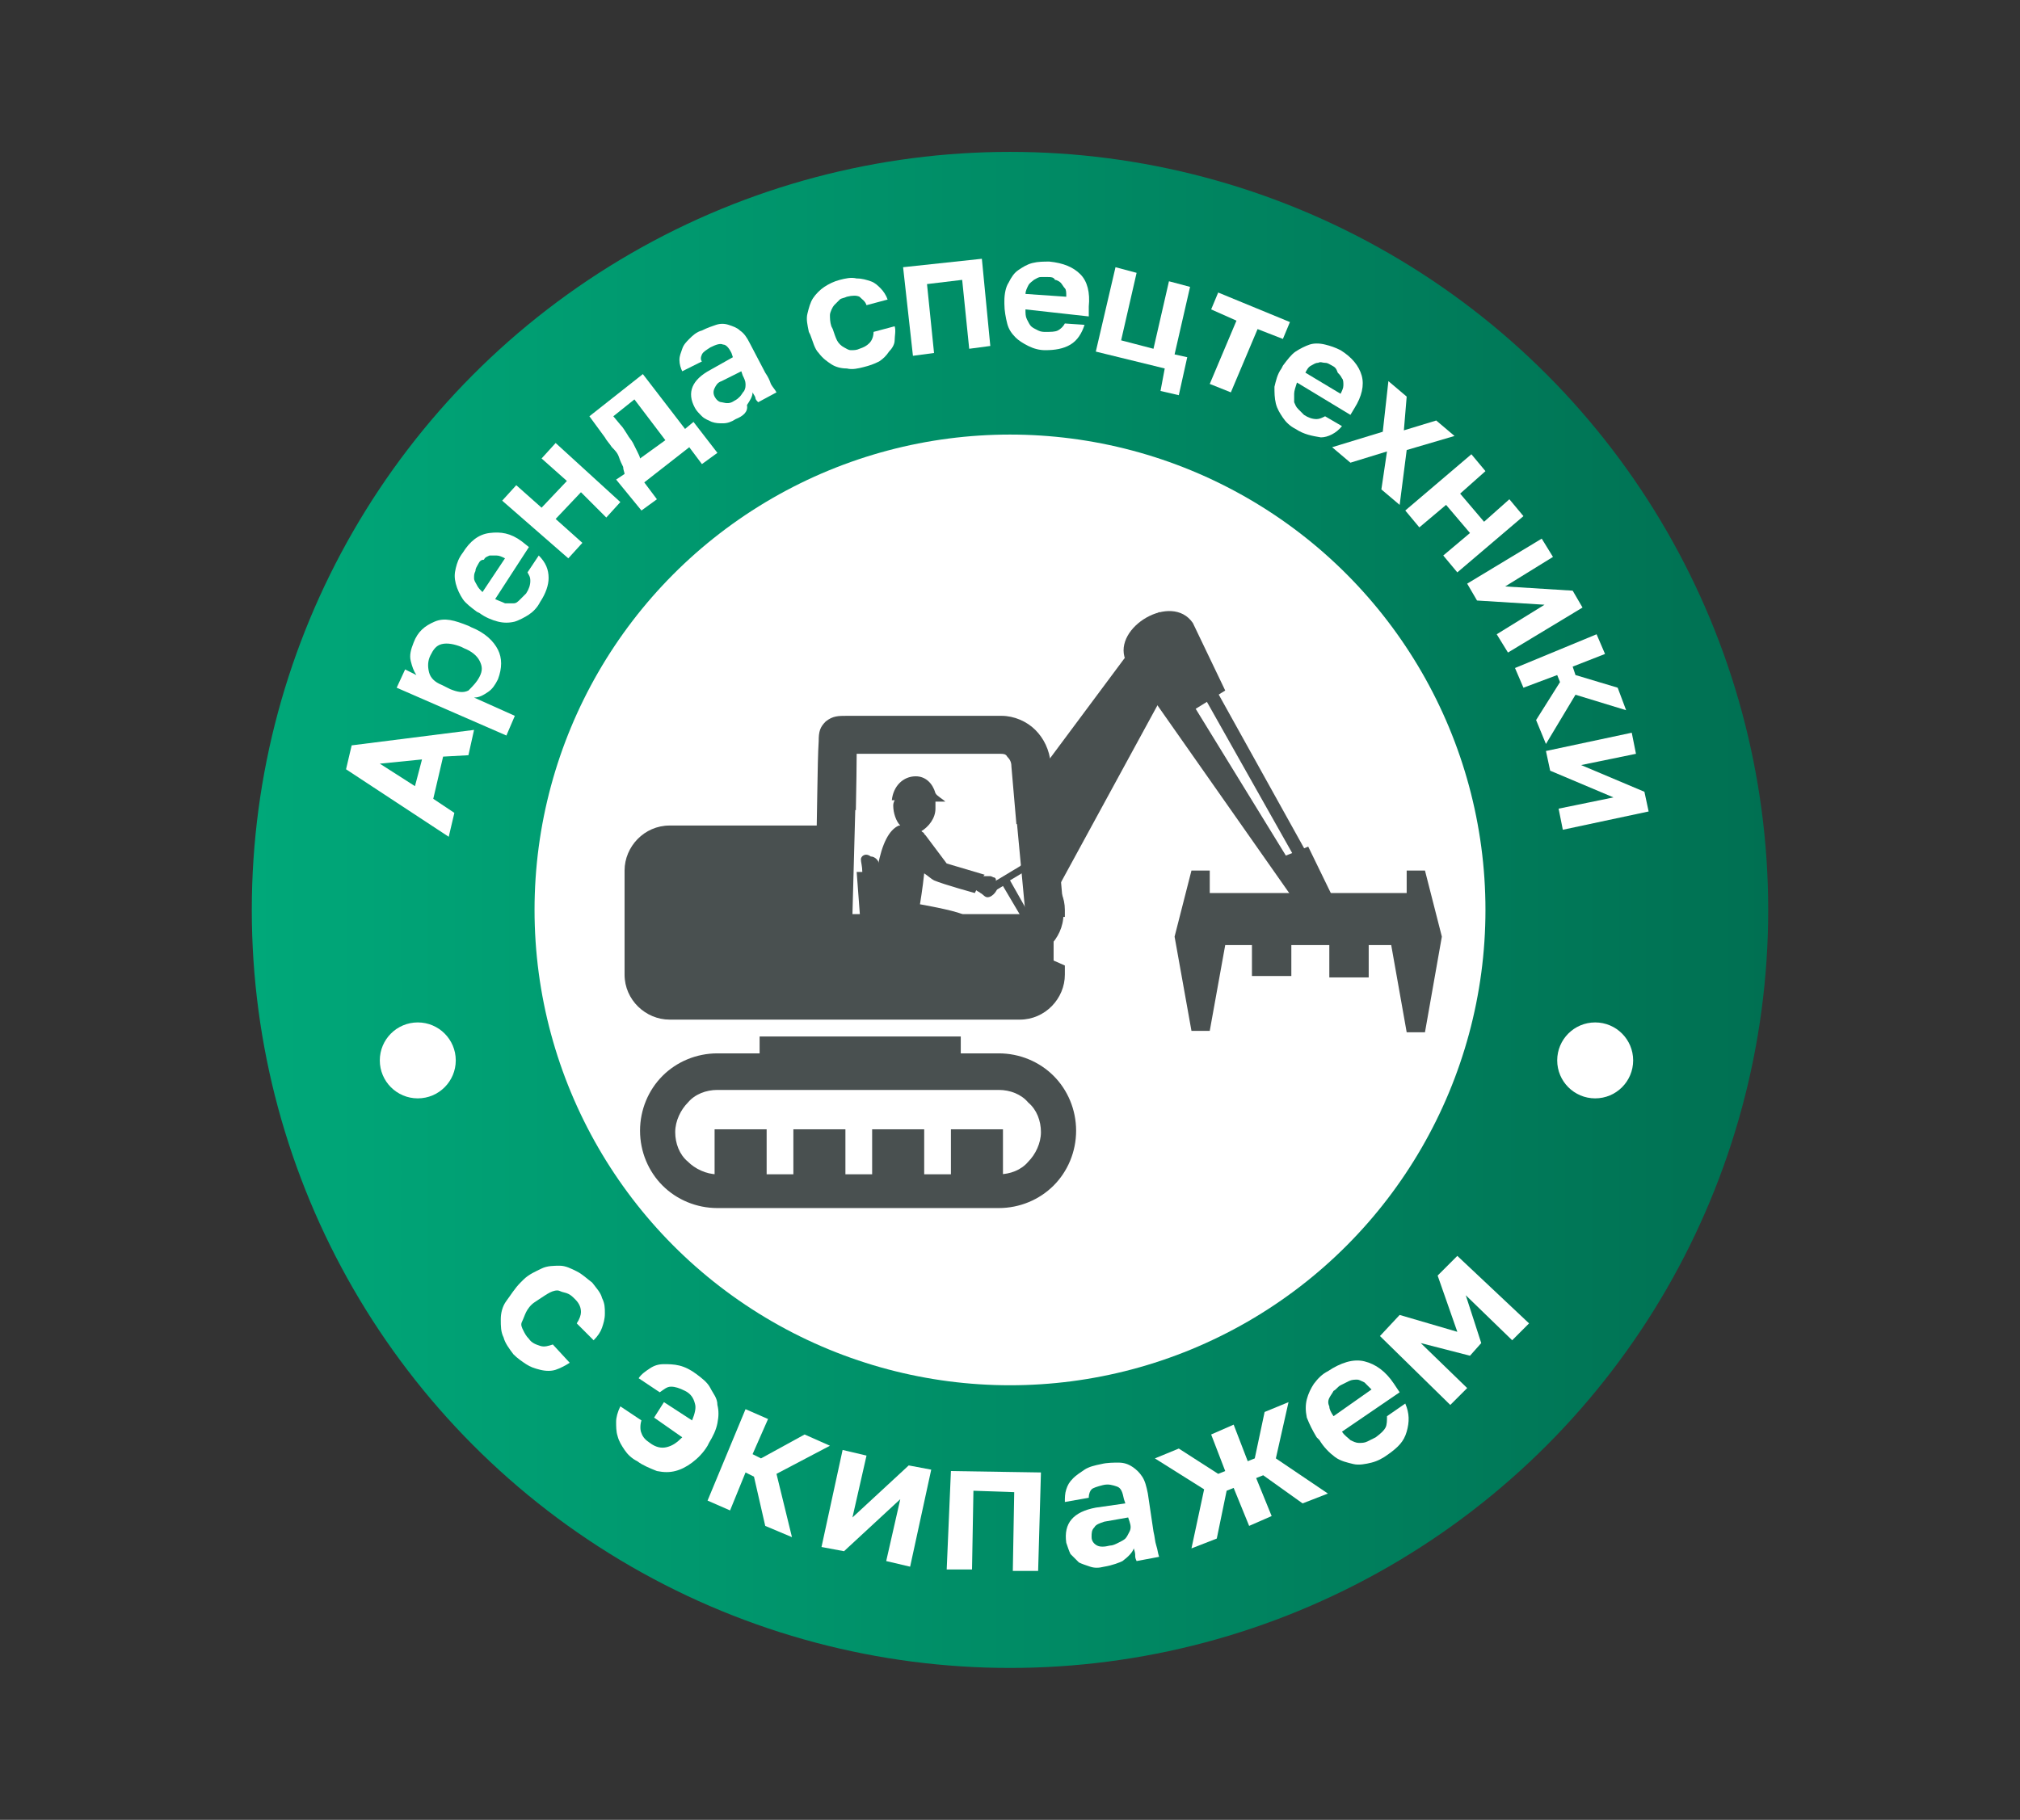 <?xml version="1.0" encoding="UTF-8"?> <svg xmlns="http://www.w3.org/2000/svg" xmlns:xlink="http://www.w3.org/1999/xlink" version="1.1" id="Слой_1" x="0px" y="0px" viewBox="0 0 143.6 129.4" style="enable-background:new 0 0 143.6 129.4;" xml:space="preserve"><rect x="0" y="0" width="143.6" height="129.4" fill="#333333" stroke="none"/> <style type="text/css"> .st0{fill:url(#SVGID_1_);} .st1{fill:#FFFFFF;} .st2{fill-rule:evenodd;clip-rule:evenodd;fill:#495050;} .st3{fill:#495050;} .st4{fill-rule:evenodd;clip-rule:evenodd;fill:#FFFFFF;} </style> <g> <g> <linearGradient id="SVGID_1_" gradientUnits="userSpaceOnUse" x1="17.942" y1="64.7" x2="125.658" y2="64.7"> <stop offset="0" style="stop-color:#00A879"></stop> <stop offset="1" style="stop-color:#007052"></stop> </linearGradient> <circle class="st0" cx="71.8" cy="64.7" r="53.9"></circle> <circle class="st1" cx="71.8" cy="64.7" r="33.8"></circle> <g> <path class="st1" d="M31.5,53.8l-0.7,3l1.5,1l-0.4,1.7l-7.3-4.8l0.4-1.7l8.7-1.1l-0.4,1.8L31.5,53.8z M29.5,55.9L30,54l-3,0.3 L29.5,55.9z"></path> <path class="st1" d="M28.2,48.9l0.6-1.3l0.8,0.4c-0.2-0.3-0.3-0.6-0.4-1s0-0.8,0.2-1.3c0.3-0.8,0.8-1.2,1.5-1.5s1.4-0.1,2.4,0.3 l0.2,0.1c1,0.4,1.6,1,1.9,1.6c0.3,0.6,0.3,1.3,0,2.1c-0.2,0.4-0.4,0.7-0.7,0.9c-0.3,0.2-0.6,0.4-1,0.4l2.9,1.3l-0.6,1.4 L28.2,48.9z M34.1,48.1c0.2-0.4,0.2-0.7,0-1.1c-0.2-0.4-0.6-0.7-1.1-0.9l-0.2-0.1c-0.5-0.2-1-0.3-1.4-0.2 c-0.4,0.1-0.6,0.4-0.8,0.8c-0.2,0.4-0.2,0.8-0.1,1.2c0.1,0.4,0.4,0.7,0.9,0.9l0.6,0.3c0.5,0.2,0.9,0.3,1.3,0.1 C33.6,48.8,33.9,48.5,34.1,48.1z"></path> <path class="st1" d="M38.4,42.8c-0.2,0.4-0.5,0.7-0.8,0.9c-0.3,0.2-0.7,0.4-1,0.5c-0.4,0.1-0.8,0.1-1.2,0 c-0.4-0.1-0.9-0.3-1.3-0.6l-0.2-0.1c-0.4-0.3-0.8-0.6-1-0.9c-0.2-0.3-0.4-0.7-0.5-1.1c-0.1-0.4-0.1-0.7,0-1.1 c0.1-0.4,0.2-0.7,0.5-1.1c0.5-0.8,1.1-1.3,1.9-1.4s1.5,0,2.3,0.6l0.5,0.4l-2.4,3.7c0.2,0.1,0.5,0.2,0.7,0.3c0.2,0,0.4,0,0.6,0 c0.2,0,0.3-0.1,0.5-0.3c0.1-0.1,0.3-0.3,0.4-0.4c0.2-0.3,0.3-0.6,0.3-0.9s-0.1-0.4-0.2-0.6l0.8-1.2c0.5,0.5,0.7,1,0.7,1.6 C39,41.6,38.8,42.2,38.4,42.8z M34,40.1c-0.1,0.2-0.2,0.3-0.2,0.5c-0.1,0.2-0.1,0.3-0.1,0.5c0,0.2,0.1,0.3,0.2,0.5 c0.1,0.2,0.2,0.3,0.4,0.5l1.6-2.4c-0.2-0.1-0.4-0.2-0.6-0.2c-0.2,0-0.4,0-0.5,0c-0.2,0.1-0.3,0.1-0.4,0.3 C34.2,39.8,34.1,39.9,34,40.1z"></path> <path class="st1" d="M35.7,35.6l1-1.1l1.8,1.6l1.8-1.9l-1.8-1.6l1-1.1l4.6,4.2l-1,1.1L41.3,35l-1.8,1.9l1.9,1.7l-1,1.1L35.7,35.6 z"></path> <path class="st1" d="M43.8,34.1l0.6-0.4c0-0.1-0.1-0.3-0.1-0.5c-0.1-0.2-0.2-0.4-0.3-0.7s-0.3-0.5-0.5-0.7 c-0.2-0.3-0.4-0.5-0.5-0.7l-1.1-1.5l3.8-3l3,3.9l0.6-0.5l1.7,2.2l-1.1,0.8l-0.9-1.2l-3.2,2.5l0.9,1.2l-1.1,0.8L43.8,34.1z M47.3,31.3l-2.2-2.9l-1.5,1.2l0.5,0.6c0.2,0.2,0.3,0.4,0.5,0.7c0.1,0.2,0.3,0.4,0.4,0.6c0.1,0.2,0.2,0.4,0.3,0.6 c0.1,0.2,0.2,0.4,0.2,0.5L47.3,31.3z"></path> <path class="st1" d="M52.3,29.8c-0.3,0.2-0.6,0.3-0.9,0.3c-0.3,0-0.5,0-0.8-0.1c-0.2-0.1-0.5-0.2-0.7-0.4 c-0.2-0.2-0.4-0.4-0.5-0.6c-0.6-1.1-0.2-2,1.1-2.7l1.6-0.9l-0.1-0.3c-0.2-0.4-0.4-0.6-0.6-0.6c-0.2-0.1-0.5,0-0.9,0.2 c-0.3,0.2-0.5,0.3-0.6,0.5s-0.1,0.4,0,0.5l-1.4,0.7c-0.1-0.2-0.2-0.5-0.2-0.8c0-0.3,0.1-0.5,0.2-0.8c0.1-0.3,0.3-0.5,0.5-0.7 c0.2-0.2,0.5-0.5,0.9-0.6c0.4-0.2,0.7-0.3,1-0.4s0.6-0.1,0.9,0c0.3,0.1,0.6,0.2,0.8,0.4c0.3,0.2,0.5,0.5,0.7,0.9l1.1,2.1 c0.2,0.3,0.3,0.5,0.4,0.8c0.1,0.2,0.3,0.4,0.4,0.6l-1.3,0.7c-0.1-0.1-0.2-0.2-0.2-0.3c0-0.1-0.1-0.2-0.2-0.4 c0,0.3-0.2,0.6-0.4,0.9C53.2,29.3,52.8,29.6,52.3,29.8z M52.2,28.5c0.2-0.1,0.3-0.2,0.4-0.3s0.2-0.3,0.3-0.4 c0.1-0.2,0.1-0.3,0.1-0.5s-0.1-0.4-0.2-0.6l-0.1-0.3l-1.4,0.7c-0.3,0.1-0.4,0.3-0.5,0.5c-0.1,0.2-0.1,0.4,0,0.6 c0.1,0.2,0.3,0.4,0.5,0.4C51.7,28.7,51.9,28.7,52.2,28.5z"></path> <path class="st1" d="M61.4,26.1c-0.4,0.1-0.8,0.2-1.2,0.1c-0.4,0-0.8-0.1-1.1-0.3c-0.3-0.2-0.6-0.4-0.9-0.8 c-0.3-0.3-0.4-0.8-0.6-1.3l-0.1-0.2c-0.1-0.5-0.2-0.9-0.1-1.3s0.2-0.8,0.4-1.1c0.2-0.3,0.5-0.6,0.8-0.8c0.3-0.2,0.7-0.4,1.1-0.5 c0.4-0.1,0.8-0.2,1.2-0.1c0.4,0,0.7,0.1,1,0.2c0.3,0.1,0.5,0.3,0.7,0.5c0.2,0.2,0.4,0.5,0.5,0.8l-1.5,0.4 c-0.1-0.3-0.3-0.4-0.5-0.6c-0.2-0.1-0.5-0.1-0.9,0c-0.2,0.1-0.4,0.1-0.5,0.2s-0.3,0.3-0.4,0.4S59,22.2,59,22.4 c0,0.2,0,0.5,0.1,0.8l0.1,0.2c0.1,0.3,0.2,0.6,0.3,0.8c0.1,0.2,0.3,0.4,0.5,0.5c0.2,0.1,0.3,0.2,0.5,0.2s0.4,0,0.6-0.1 c0.3-0.1,0.5-0.2,0.7-0.4c0.2-0.2,0.3-0.5,0.3-0.8l1.5-0.4c0.1,0.3,0,0.7,0,1s-0.2,0.6-0.4,0.8c-0.2,0.3-0.4,0.5-0.7,0.7 C62.1,25.9,61.8,26,61.4,26.1z"></path> <path class="st1" d="M64.2,19l5.6-0.6l0.6,6.2l-1.5,0.2l-0.5-4.9l-2.5,0.3l0.5,4.9l-1.5,0.2L64.2,19z"></path> <path class="st1" d="M74.3,24.9c-0.4,0-0.8-0.1-1.2-0.3s-0.7-0.4-0.9-0.6c-0.3-0.3-0.5-0.6-0.6-1c-0.1-0.4-0.2-0.9-0.2-1.4l0-0.2 c0-0.5,0.1-1,0.3-1.3c0.2-0.4,0.4-0.7,0.7-0.9c0.3-0.2,0.6-0.4,1-0.5c0.4-0.1,0.8-0.1,1.2-0.1c1,0.1,1.7,0.4,2.2,0.9 c0.5,0.5,0.7,1.3,0.6,2.3l0,0.7L72.9,22c0,0.3,0,0.5,0.1,0.7c0.1,0.2,0.2,0.4,0.3,0.5c0.1,0.1,0.3,0.2,0.5,0.3 c0.2,0.1,0.4,0.1,0.5,0.1c0.4,0,0.7,0,0.9-0.1c0.2-0.1,0.4-0.3,0.5-0.5l1.4,0.1c-0.2,0.6-0.5,1.1-1,1.4 C75.6,24.8,75,24.9,74.3,24.9z M74.5,19.7c-0.2,0-0.4,0-0.5,0c-0.2,0-0.3,0.1-0.5,0.2c-0.1,0.1-0.3,0.2-0.4,0.4 c-0.1,0.2-0.2,0.4-0.2,0.6l2.9,0.2c0-0.3,0-0.5-0.1-0.6s-0.2-0.3-0.3-0.4c-0.1-0.1-0.3-0.2-0.4-0.2 C74.9,19.7,74.7,19.7,74.5,19.7z"></path> <path class="st1" d="M82.8,26.2l-4.9-1.2l1.4-6l1.5,0.4l-1.1,4.8l2.3,0.6l1.1-4.8l1.5,0.4l-1.1,4.8l0.9,0.2l-0.6,2.7l-1.3-0.3 L82.8,26.2z"></path> <path class="st1" d="M87.9,22.8l-1.8-0.8l0.5-1.2l5.1,2.1l-0.5,1.2l-1.8-0.7l-1.9,4.5L86,27.3L87.9,22.8z"></path> <path class="st1" d="M92.1,30.5c-0.4-0.2-0.7-0.5-0.9-0.8s-0.4-0.6-0.5-1c-0.1-0.4-0.1-0.8-0.1-1.2c0.1-0.4,0.2-0.9,0.5-1.3 l0.1-0.2c0.3-0.4,0.6-0.8,0.9-1c0.3-0.2,0.7-0.4,1-0.5s0.7-0.1,1.1,0c0.4,0.1,0.7,0.2,1.1,0.4c0.8,0.5,1.3,1.1,1.5,1.8 s0,1.5-0.5,2.3L96,29.5l-3.8-2.3C92.1,27.5,92,27.8,92,28s0,0.4,0,0.6c0.1,0.2,0.1,0.3,0.3,0.5s0.3,0.3,0.4,0.4 c0.3,0.2,0.6,0.3,0.9,0.3c0.2,0,0.4-0.1,0.6-0.2l1.2,0.7c-0.4,0.5-1,0.8-1.5,0.8C93.3,31,92.7,30.9,92.1,30.5z M94.7,26 c-0.2-0.1-0.3-0.2-0.5-0.2c-0.2,0-0.3-0.1-0.5,0c-0.2,0-0.3,0.1-0.5,0.2c-0.2,0.1-0.3,0.3-0.4,0.5l2.5,1.5 c0.1-0.2,0.2-0.4,0.2-0.6c0-0.2,0-0.4-0.1-0.5c-0.1-0.2-0.2-0.3-0.3-0.4C95,26.2,94.9,26.1,94.7,26z"></path> <path class="st1" d="M98.3,30.7l0.4-3.6l1.3,1.1l-0.2,2.4l2.3-0.7l1.3,1.1l-3.4,1l-0.5,3.9l-1.3-1.1l0.4-2.7L96,32.9l-1.3-1.1 L98.3,30.7z"></path> <path class="st1" d="M104.6,32.3l1,1.2l-1.8,1.6l1.7,2l1.8-1.6l1,1.2l-4.7,4l-1-1.2l1.9-1.6l-1.7-2l-1.9,1.6l-1-1.2L104.6,32.3z"></path> <path class="st1" d="M109.6,38.3l0.8,1.3l-3.4,2.1l4.8,0.3l0.7,1.2l-5.3,3.2l-0.8-1.3l3.4-2.1l-4.8-0.3l-0.7-1.2L109.6,38.3z"></path> <path class="st1" d="M113.5,45.1l0.6,1.4l-2.3,0.9L112,48l3,0.9l0.6,1.6l-3.6-1.1l-2.1,3.5l-0.7-1.7l1.7-2.7l-0.2-0.5l-2.4,0.9 l-0.6-1.4L113.5,45.1z"></path> <path class="st1" d="M116,52.1l0.3,1.5l-3.9,0.8l4.5,1.9l0.3,1.4l-6.1,1.3l-0.3-1.5l3.9-0.8l-4.5-1.9l-0.3-1.4L116,52.1z"></path> </g> <g> <path class="st1" d="M36.5,96.3c-0.3-0.4-0.6-0.8-0.7-1.2c-0.2-0.4-0.2-0.8-0.2-1.3c0-0.4,0.1-0.9,0.4-1.3s0.6-0.9,1-1.3l0.2-0.2 c0.4-0.4,0.9-0.6,1.3-0.8c0.4-0.2,0.9-0.2,1.3-0.2c0.4,0,0.8,0.2,1.2,0.4c0.4,0.2,0.7,0.5,1.1,0.8c0.3,0.4,0.6,0.7,0.7,1.1 c0.2,0.4,0.2,0.7,0.2,1.1c0,0.4-0.1,0.7-0.2,1c-0.1,0.3-0.3,0.6-0.6,0.9L41,94.1c0.2-0.3,0.3-0.6,0.3-0.8c0-0.3-0.1-0.6-0.4-0.9 c-0.2-0.2-0.3-0.3-0.5-0.4c-0.2-0.1-0.4-0.1-0.6-0.2s-0.5,0-0.7,0.1s-0.5,0.3-0.8,0.5L38,92.6c-0.3,0.2-0.5,0.5-0.6,0.7 c-0.1,0.2-0.2,0.5-0.3,0.7s0,0.4,0.1,0.6c0.1,0.2,0.2,0.4,0.4,0.6c0.2,0.3,0.5,0.4,0.8,0.5c0.3,0.1,0.6,0,0.9-0.1l1.2,1.3 c-0.3,0.2-0.7,0.4-1,0.5c-0.3,0.1-0.7,0.1-1.1,0c-0.4-0.1-0.7-0.2-1-0.4C37.1,96.8,36.8,96.6,36.5,96.3z"></path> <path class="st1" d="M45.3,103.9c-0.4-0.2-0.7-0.5-0.9-0.8s-0.4-0.6-0.5-1c-0.1-0.3-0.1-0.7-0.1-1s0.1-0.7,0.3-1.1l1.5,1 c-0.1,0.3-0.1,0.7,0,0.9c0.1,0.3,0.3,0.5,0.6,0.7c0.4,0.3,0.8,0.4,1.2,0.3c0.4-0.1,0.7-0.3,1.1-0.7l-2-1.4l0.7-1.1l2,1.3 c0.2-0.5,0.3-0.9,0.2-1.2c-0.1-0.4-0.3-0.7-0.7-0.9c-0.4-0.2-0.7-0.3-1-0.3c-0.3,0-0.5,0.2-0.8,0.4l-1.5-1 c0.2-0.3,0.5-0.5,0.8-0.7c0.3-0.2,0.6-0.3,1-0.3c0.3,0,0.7,0,1.1,0.1c0.4,0.1,0.8,0.3,1.2,0.6c0.4,0.3,0.8,0.6,1,1 s0.5,0.7,0.5,1.2c0.1,0.4,0.1,0.8,0,1.3c-0.1,0.5-0.3,0.9-0.6,1.4l-0.1,0.2c-0.3,0.5-0.7,0.9-1.1,1.2c-0.4,0.3-0.8,0.5-1.2,0.6 c-0.4,0.1-0.8,0.1-1.3,0C46.2,104.4,45.7,104.2,45.3,103.9z"></path> <path class="st1" d="M53,100.2l1.6,0.7l-1.1,2.5l0.6,0.3l3.1-1.7l1.8,0.8l-3.8,2l1.1,4.5l-1.9-0.8l-0.8-3.5l-0.6-0.3l-1.1,2.7 l-1.6-0.7L53,100.2z"></path> <path class="st1" d="M59.9,103.1l1.7,0.4l-1,4.4l4-3.7l1.6,0.3l-1.5,6.9L63,111l1-4.4l-4,3.7l-1.6-0.3L59.9,103.1z"></path> <path class="st1" d="M67.6,104.6l6.4,0.1l-0.2,7l-1.8,0l0.1-5.6l-2.9-0.1l-0.1,5.6l-1.8,0L67.6,104.6z"></path> <path class="st1" d="M78.5,111.4c-0.4,0.1-0.7,0.1-1,0c-0.3-0.1-0.6-0.2-0.8-0.3c-0.2-0.2-0.4-0.4-0.6-0.6 c-0.1-0.2-0.2-0.5-0.3-0.8c-0.2-1.4,0.5-2.2,2.1-2.5l2.1-0.3l-0.1-0.3c-0.1-0.5-0.2-0.8-0.5-0.9s-0.6-0.2-1-0.1 c-0.4,0.1-0.7,0.2-0.8,0.3s-0.2,0.3-0.2,0.6l-1.7,0.3c0-0.3,0-0.6,0.1-0.9c0.1-0.3,0.2-0.5,0.5-0.8c0.2-0.2,0.5-0.4,0.8-0.6 c0.3-0.2,0.7-0.3,1.2-0.4c0.4-0.1,0.9-0.1,1.2-0.1c0.4,0,0.7,0.1,1,0.3c0.3,0.2,0.5,0.4,0.7,0.7c0.2,0.3,0.3,0.7,0.4,1.2l0.4,2.7 c0.1,0.4,0.1,0.7,0.2,1c0.1,0.3,0.1,0.5,0.2,0.8l-1.6,0.3c-0.1-0.2-0.1-0.3-0.1-0.4c0-0.1,0-0.2-0.1-0.5 c-0.1,0.3-0.4,0.6-0.8,0.9C79.6,111.1,79.1,111.3,78.5,111.4z M78.9,109.9c0.2,0,0.4-0.1,0.6-0.2c0.2-0.1,0.4-0.2,0.5-0.3 c0.1-0.1,0.2-0.3,0.3-0.5c0.1-0.2,0.1-0.4,0-0.7l-0.1-0.3l-1.7,0.3c-0.3,0.1-0.6,0.2-0.7,0.4c-0.2,0.2-0.2,0.4-0.2,0.7 c0,0.3,0.2,0.5,0.4,0.6C78.2,110,78.5,110,78.9,109.9z"></path> <path class="st1" d="M85.6,105.9l-3.5-2.2l1.7-0.7l2.8,1.8l0.5-0.2l-1-2.6l1.6-0.7l1,2.6l0.5-0.2l0.7-3.3l1.7-0.7l-0.9,4l3.7,2.5 l-1.8,0.7l-2.8-2l-0.5,0.2l1.1,2.7l-1.6,0.7l-1.1-2.7l-0.5,0.2l-0.7,3.4l-1.8,0.7L85.6,105.9z"></path> <path class="st1" d="M98.7,103.4c-0.4,0.3-0.8,0.5-1.2,0.6c-0.4,0.1-0.9,0.2-1.3,0.1s-0.9-0.2-1.3-0.5c-0.4-0.3-0.8-0.7-1.1-1.2 l-0.2-0.2c-0.3-0.5-0.5-0.9-0.7-1.4c-0.1-0.5-0.1-0.9,0-1.3s0.3-0.8,0.5-1.1c0.3-0.4,0.6-0.7,1-0.9c0.9-0.6,1.8-0.9,2.6-0.7 c0.8,0.2,1.5,0.7,2.1,1.6l0.4,0.6l-4.1,2.8c0.2,0.3,0.4,0.4,0.6,0.6c0.2,0.1,0.4,0.2,0.6,0.2c0.2,0,0.4,0,0.6-0.1 s0.4-0.2,0.6-0.3c0.4-0.3,0.6-0.5,0.7-0.7s0.1-0.5,0.1-0.8l1.3-0.9c0.3,0.7,0.3,1.3,0.1,2S99.4,102.9,98.7,103.4z M95.3,98.5 c-0.2,0.1-0.3,0.3-0.5,0.4c-0.1,0.2-0.2,0.3-0.3,0.5c-0.1,0.2-0.1,0.4,0,0.6c0,0.2,0.1,0.4,0.3,0.7l2.7-1.9 c-0.2-0.2-0.4-0.4-0.5-0.5c-0.2-0.1-0.4-0.2-0.5-0.2c-0.2,0-0.4,0-0.6,0.1S95.5,98.4,95.3,98.5z"></path> <path class="st1" d="M98.1,95l1.4-1.5l4.1,1.2l-1.4-4l1.4-1.4l5.1,4.8l-1.2,1.2l-3.3-3.2l1.1,3.4l-0.8,0.9l-3.5-0.9l3.3,3.2 l-1.2,1.2L98.1,95z"></path> </g> <circle class="st1" cx="29.7" cy="75.4" r="2.7"></circle> <circle class="st1" cx="113.4" cy="75.4" r="2.7"></circle> </g> <g> <g> <polygon class="st2" points="83.4,48.1 74.9,63.7 72.8,56.4 82.4,43.5 "></polygon> <path class="st2" d="M72.5,61.6H59.4l-0.9-2.9H47.6c-1.8,0-3.2,1.5-3.2,3.2v7.4c0,1.8,1.5,3.2,3.2,3.2h24.9 c1.8,0,3.2-1.5,3.2-3.2v-4.6C75.7,63,74.3,61.6,72.5,61.6"></path> <path class="st3" d="M71,77.5H51c-0.8,0-1.6,0.3-2.1,0.9c-0.5,0.5-0.9,1.3-0.9,2.1l0,0c0,0.8,0.3,1.6,0.9,2.1 c0.5,0.5,1.3,0.9,2.1,0.9h20c0.8,0,1.6-0.3,2.1-0.9c0.5-0.5,0.9-1.3,0.9-2.1l0,0c0-0.8-0.3-1.6-0.9-2.1 C72.6,77.8,71.8,77.5,71,77.5 M51,74.9h20c1.5,0,2.9,0.6,3.9,1.6c1,1,1.6,2.4,1.6,3.9l0,0c0,1.5-0.6,2.9-1.6,3.9 c-1,1-2.4,1.6-3.9,1.6H51c-1.5,0-2.9-0.6-3.9-1.6c-1-1-1.6-2.4-1.6-3.9l0,0c0-1.5,0.6-2.9,1.6-3.9C48.1,75.5,49.5,74.9,51,74.9z"></path> <path class="st2" d="M94.2,64.2l-1.5,0.8L80,46.9c-0.9-2.3,3.3-4.8,4.8-2.6l2.3,4.8L85,50.4l8.6,14l0.5-0.3L94.2,64.2z"></path> <polygon class="st4" points="74.9,65.2 77.3,65.2 77.4,69.4 74.9,68.3 "></polygon> <rect x="85.8" y="63.5" class="st2" width="15.7" height="3.7"></rect> <polygon class="st2" points="84.7,61.9 83.5,66.6 84.7,73.3 86,73.3 87.1,67.2 86,64.6 86,61.9 "></polygon> <polygon class="st2" points="101.3,61.9 102.5,66.6 101.3,73.4 100,73.4 98.9,67.2 100,64.6 100,61.9 "></polygon> <rect x="89" y="65.4" class="st2" width="2.8" height="4"></rect> <rect x="94.5" y="65.5" class="st2" width="2.8" height="4"></rect> <path class="st3" d="M71.1,53.6H60.9c0,1.8-0.1,5.2-0.1,7.7c0,1.8-0.1,3.3-0.2,3.7c0,0,0,0,0,0c0,0.1,0.1,0.2,0.1,0.3 c0.1,0.1,0.3,0.2,0.5,0.3c0,0,0.1,0,0.1,0h10.7c0.1,0,0.1,0,0.1,0c0.2,0,0.4-0.1,0.5-0.3c0.1-0.1,0.2-0.2,0.2-0.4c0-0.1,0,0,0,0 l-0.9-10.4c0-0.3-0.1-0.5-0.3-0.7C71.5,53.6,71.3,53.6,71.1,53.6 M60.2,50.9h11c0.9,0,1.8,0.4,2.4,1c0.6,0.6,1,1.4,1.1,2.4 l0.9,10.4c0,0.1,0,0.2,0,0.3c0,0.9-0.4,1.7-1,2.3c-0.6,0.6-1.3,0.9-2.2,1c-0.1,0-0.2,0-0.3,0H61.4c-0.2,0-0.4,0-0.6-0.1 c-0.7-0.1-1.4-0.5-2-1c-0.6-0.6-0.9-1.3-0.9-2.2c0-0.1,0-0.3,0-0.5c0-0.2,0.1-1.6,0.1-3.3c0.1-3,0.1-7,0.2-8.5 c0-0.7,0.1-1,0.5-1.4C59.2,50.9,59.6,50.9,60.2,50.9z"></path> <polygon class="st4" points="60.8,57.6 72.3,58.6 72.9,65 60.6,65 "></polygon> <polygon class="st2" points="90.5,61.2 93,60.2 94.8,63.9 92.6,65.1 "></polygon> <polygon class="st2" points="85.4,49.2 86.2,48.6 93.7,62.1 92.9,62.5 "></polygon> <rect x="54" y="73.7" class="st2" width="14.3" height="2.2"></rect> <rect x="50.8" y="80.3" class="st2" width="3.7" height="4.5"></rect> <rect x="56.4" y="80.3" class="st2" width="3.7" height="4.5"></rect> <rect x="62" y="80.3" class="st2" width="3.7" height="4.5"></rect> <rect x="67.6" y="80.3" class="st2" width="3.7" height="4.5"></rect> </g> <g> <path class="st3" d="M60.9,62l0.4,0c0-0.4-0.1-0.7-0.1-0.9c0-0.2,0.3-0.5,0.7-0.2c0,0,0,0,0,0c0,0,0,0,0,0c0.3,0,0.6,0.3,0.6,0.6 V62c0.1,0.4,0.2,0.9,0.2,1.4c0.1,1.2-0.1,3.2-0.1,3.2s2.6-0.5,4.1-0.1c0.2,0,0.3,0.1,0.3,0.2h0c0.3,0,0.6,0.3,0.6,0.6 c0,0.3-0.3,0.6-0.6,0.6h-0.9l-0.2,0.7l-4.5-0.3l0-0.4h-0.2v-0.6v-0.6V66L60.9,62z"></path> <path class="st3" d="M62.4,61.6c0.3-1.6,0.8-2.6,1.5-2.9c0,0,0,0,0.1,0c-0.3-0.3-0.5-0.9-0.5-1.4c0-0.1,0-0.2,0.1-0.4l-0.2,0 c0.1-1,0.8-1.7,1.7-1.7c0.7,0,1.2,0.5,1.4,1.2c0.1,0.2,0.5,0.4,0.7,0.6l-0.7,0c0,0.1,0,0.3,0,0.5c0,0.7-0.5,1.3-1,1.6 c0.1,0.1,0.2,0.1,0.2,0.2c0,0,0,0,0.1,0.1l1.5,2l2.7,0.8l-0.1,0.1c0.2,0,0.4,0,0.5,0c0.1,0,0.2,0.1,0.3,0.1 c0.2,0.1,0,0.3,0.2,0.6c0.1,0.2-0.3,0.8-0.7,0.8c-0.2,0-0.3-0.2-0.5-0.3c-0.1-0.1-0.2-0.1-0.3-0.2l-0.1,0.2c0,0-2.2-0.6-2.9-0.9 c-0.2-0.1-0.4-0.3-0.7-0.5c-0.1,1-0.3,2.2-0.3,2.2s2.3,0.4,3,0.7c0.8,0.5,2.8,4,2.8,4s2-0.5,2.1,0c0.1,0.4-2.7,1.7-2.7,1.7 l-0.6-0.8l-0.6,0.3c0,0-1.8-3.3-2.1-3.5c-0.4-0.3-4.3,0.4-4.9-0.3C61.8,65.7,62.1,63.2,62.4,61.6z"></path> </g> <path class="st3" d="M72.9,61.6c0.1,0.2,0,0.4-0.1,0.4l-1,0.6l1.3,2.3c0.1,0.2,0,0.4-0.1,0.4c-0.2,0.1-0.4,0-0.4-0.1L71.3,63 l-1,0.6c-0.2,0.1-0.4,0-0.4-0.1c-0.1-0.2,0-0.4,0.1-0.4l2.5-1.5C72.7,61.4,72.9,61.5,72.9,61.6z"></path> </g> </g> </svg> 